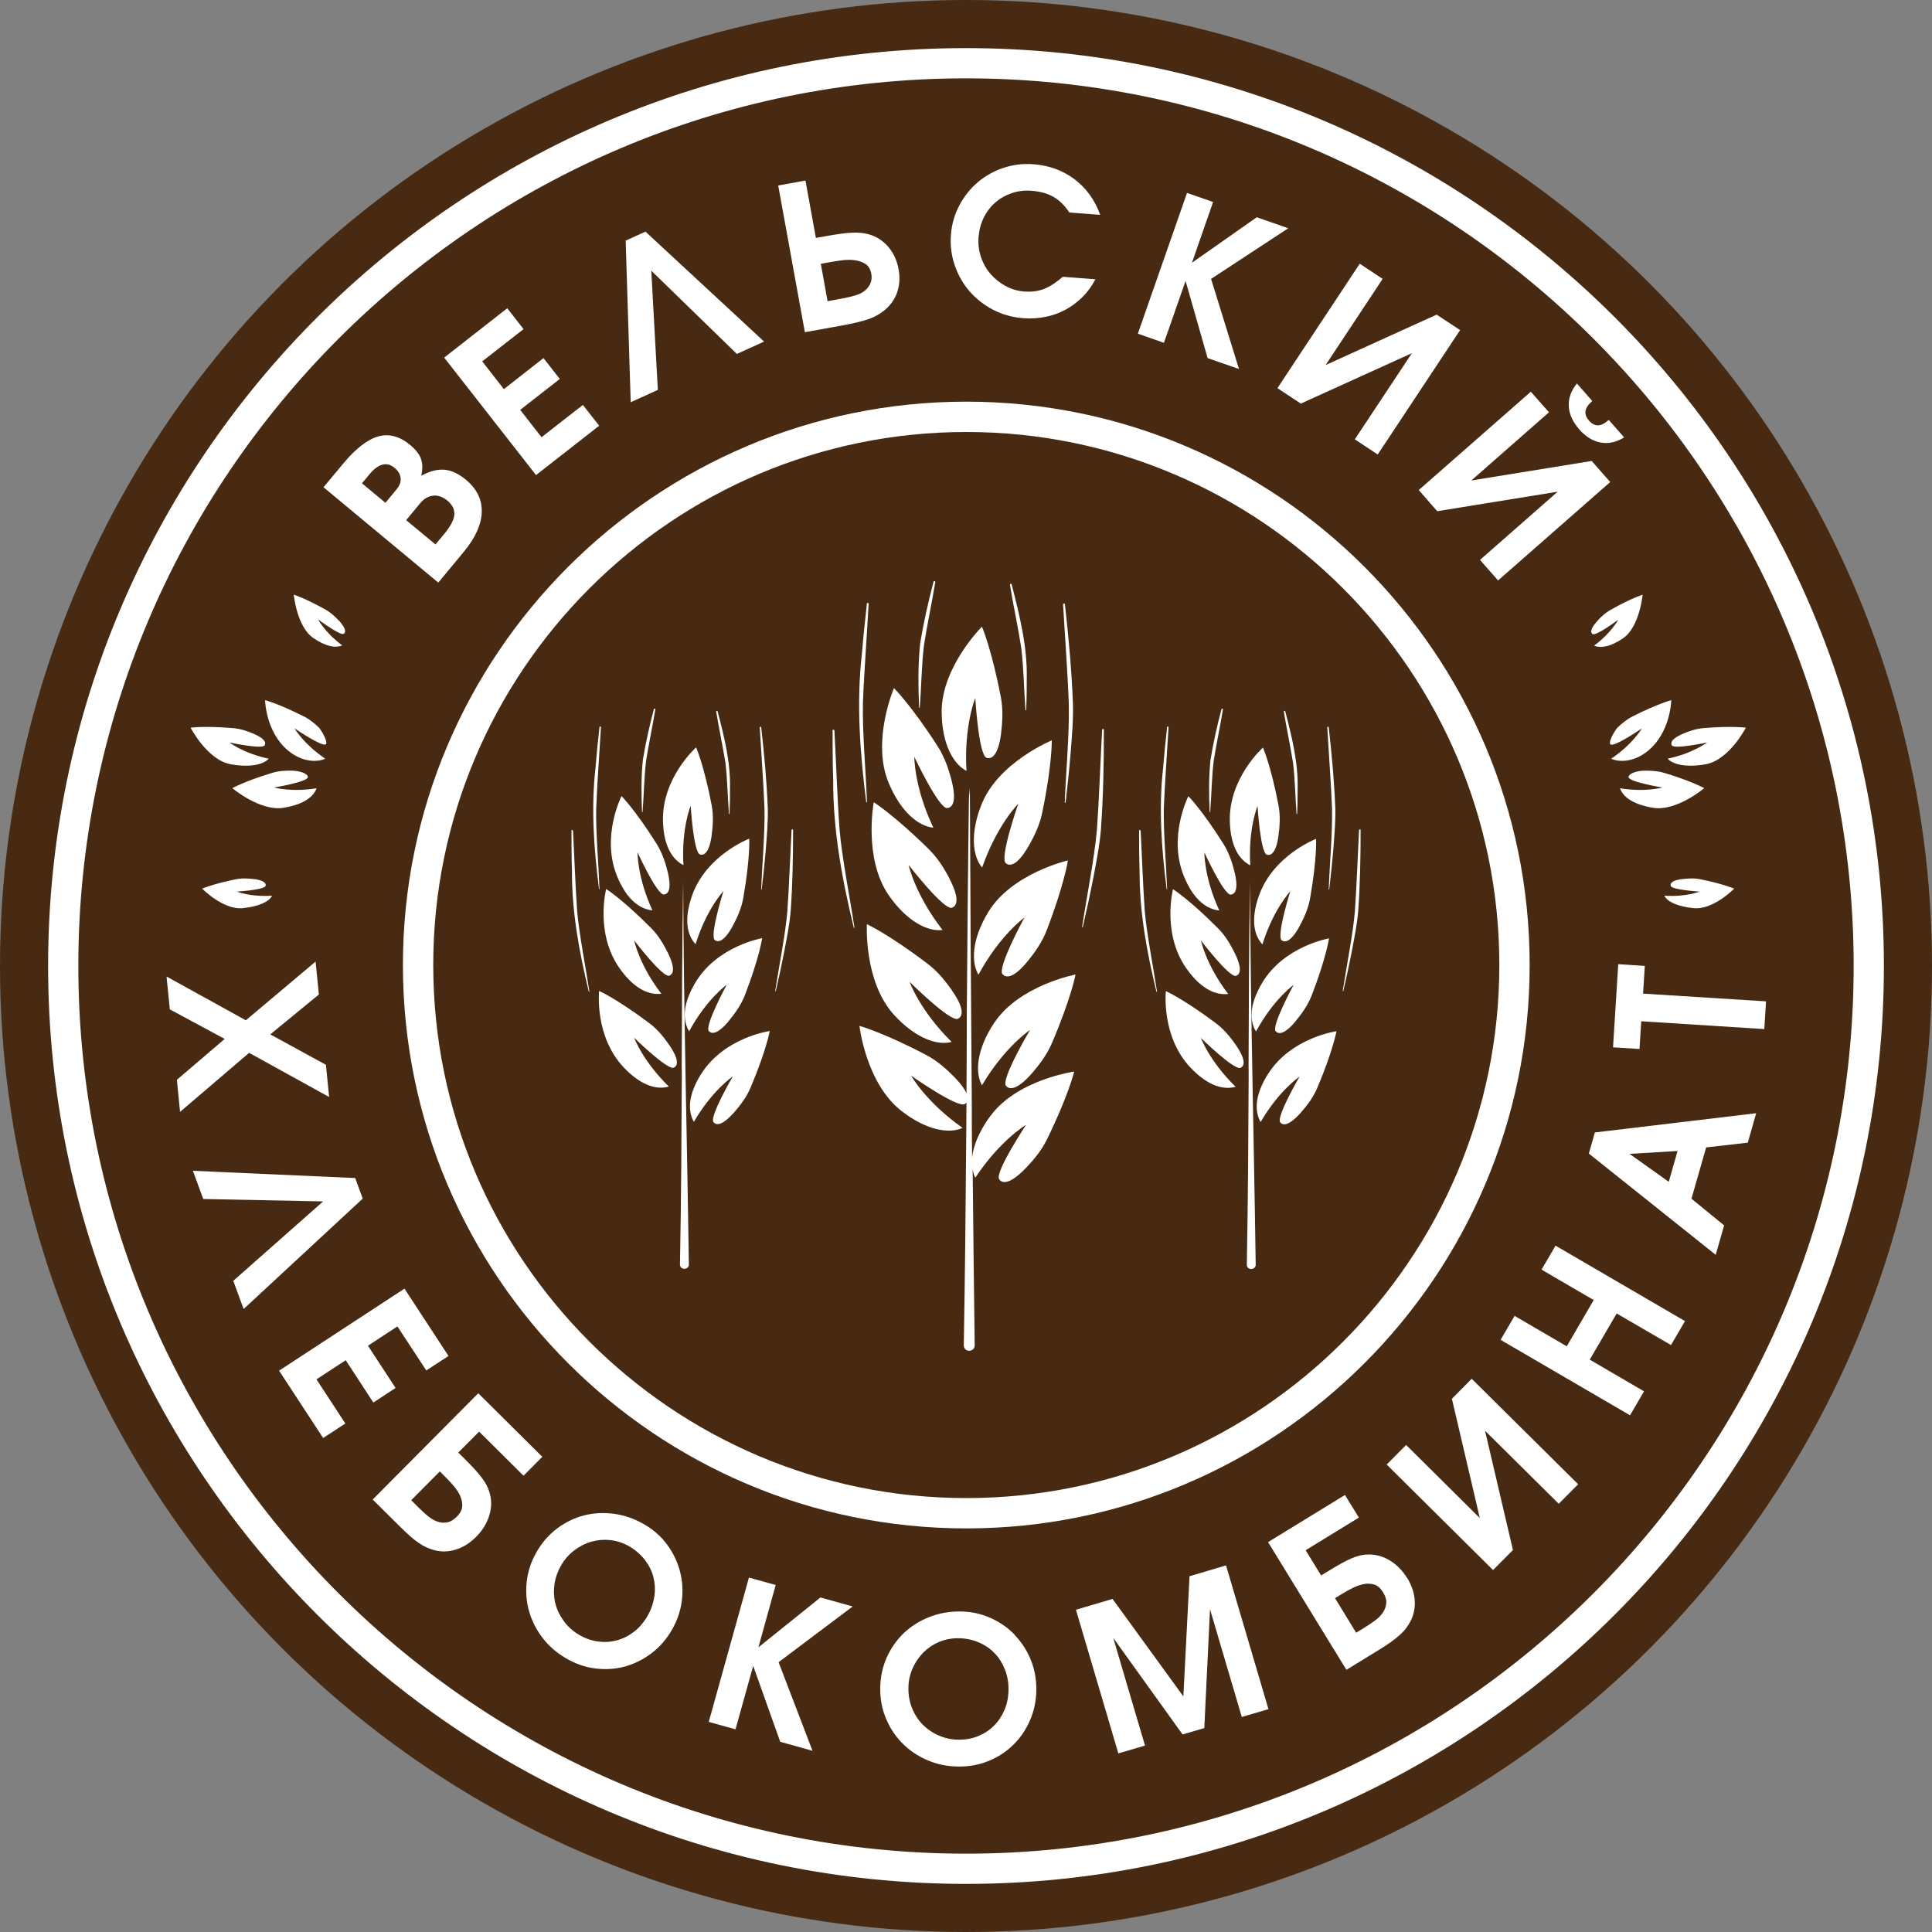 <?xml version="1.0" encoding="UTF-8"?> <svg xmlns="http://www.w3.org/2000/svg" version="1.1" viewBox="0 0 200 200"><rect x="0" y="0" width="200" height="200" fill="#808080" stroke="none"/><defs><style> .cls-1 { fill: #fff; } .cls-2 { fill: #472a11; } </style></defs><g><g id="Layer_1"><g><circle class="cls-2" cx="100" cy="100" r="100"></circle><g><path class="cls-1" d="M100.03,158.22c-32.16,0-58.32-26.16-58.32-58.32s26.16-58.32,58.32-58.32,58.32,26.16,58.32,58.32-26.16,58.32-58.32,58.32ZM100.03,44.72c-30.43,0-55.18,24.76-55.18,55.18s24.76,55.18,55.18,55.18,55.18-24.76,55.18-55.18-24.76-55.18-55.18-55.18Z"></path><path class="cls-1" d="M100,195.02c-52.4,0-95.02-42.63-95.02-95.02S47.6,4.98,100,4.98s95.02,42.63,95.02,95.02-42.63,95.02-95.02,95.02ZM100,8.11C49.33,8.11,8.11,49.33,8.11,100s41.22,91.89,91.89,91.89,91.89-41.22,91.89-91.89S150.67,8.11,100,8.11Z"></path><g><path class="cls-1" d="M47.99,57.15c1.21-1.46,1.84-2.83,1.88-4.13.04-1.29-.5-2.41-1.64-3.36-.75-.62-1.49-.97-2.21-1.03-.72-.07-1.53.14-2.41.62.15-.69.14-1.27-.03-1.75-.17-.48-.54-.95-1.11-1.43-1.09-.91-2.2-1.2-3.32-.89-1.12.32-2.33,1.26-3.63,2.82l-2.03,2.44,11.88,9.87,2.63-3.17ZM41.07,50.64l-1.17,1.41-2.43-2.02.75-.9c.94-1.14,1.82-1.37,2.62-.7.38.31.59.66.63,1.05.05.39-.09.77-.4,1.15ZM42.05,53.84l1.45-1.75c.39-.47.84-.73,1.35-.78.51-.05,1,.13,1.47.52.52.44.76.93.71,1.47-.05.54-.4,1.2-1.04,1.97l-.91,1.09-3.04-2.52Z"></path><polygon class="cls-1" points="62.03 44.07 60.34 41.92 56.06 45.26 53.85 42.43 57.95 39.23 56.26 37.07 52.16 40.28 49.92 37.41 54.2 34.07 52.51 31.91 45.98 37.02 55.49 49.18 62.03 44.07"></polygon><polygon class="cls-1" points="68.1 40.36 67.42 28.02 76.28 36.64 79.1 35.36 66.82 23.98 64.77 24.91 65.29 41.64 68.1 40.36"></polygon><path class="cls-1" d="M92.88,30.23c.25-.73.3-1.51.14-2.36-.16-.9-.52-1.68-1.07-2.32-.55-.64-1.23-1.08-2.03-1.3-.25-.07-.52-.11-.79-.14-.27-.03-.58-.04-.93-.02-.34.01-.74.05-1.18.11-.44.06-.96.14-1.55.25l-1.01.18-1.08-5.94-2.82.51,2.76,15.19,3.87-.7c.59-.11,1.1-.21,1.55-.32.44-.11.83-.22,1.18-.34.35-.12.65-.26.91-.41.26-.15.5-.32.73-.5.63-.52,1.07-1.15,1.32-1.87ZM89.97,29.58c-.22.37-.57.66-1.04.86-.26.1-.55.2-.86.27-.31.08-.73.17-1.27.26l-1.13.21-.7-3.87.99-.18c.33-.06.72-.12,1.17-.18.45-.06.89-.07,1.31-.02.43.05.8.18,1.13.38.33.2.53.54.62,1,.09.47.02.89-.21,1.26Z"></path><path class="cls-1" d="M113.37,28.91l-3.35-.26c-.69.6-1.34,1.02-1.94,1.26-.61.23-1.28.32-2.01.27-.71-.05-1.36-.24-1.97-.57-.6-.33-1.12-.74-1.56-1.25-.44-.51-.77-1.09-.99-1.75-.22-.66-.31-1.35-.25-2.07.06-.74.24-1.41.54-2.02.31-.61.7-1.13,1.2-1.56.49-.43,1.06-.75,1.71-.97.64-.22,1.33-.3,2.05-.24.9.07,1.66.28,2.27.64.61.35,1.15.89,1.63,1.61l3.19.24c-.55-1.54-1.44-2.76-2.65-3.68-1.22-.92-2.64-1.44-4.28-1.56-1.08-.08-2.12.05-3.12.39-1,.34-1.88.84-2.65,1.5-.77.66-1.4,1.46-1.89,2.39-.49.93-.78,1.94-.86,3.02-.09,1.11.05,2.17.4,3.18.35,1.01.86,1.91,1.53,2.68s1.49,1.41,2.44,1.91c.95.49,1.99.78,3.12.87.79.06,1.56.01,2.31-.14.75-.15,1.44-.4,2.08-.75.64-.35,1.22-.79,1.75-1.31.52-.53.96-1.13,1.32-1.82Z"></path><polygon class="cls-1" points="122.73 29.08 125.01 37.07 128.26 38.2 125.37 28.87 133.36 23.63 130.1 22.49 123.39 27.2 125.58 20.91 122.88 19.97 117.79 34.54 120.49 35.49 122.73 29.08"></polygon><polygon class="cls-1" points="134.66 41.78 146.16 36.56 140.25 45.48 142.62 47.05 151.15 34.17 148.72 32.57 137.23 37.79 143.13 28.87 140.76 27.3 132.24 40.18 134.66 41.78"></polygon><polygon class="cls-1" points="148.78 52.92 161.25 50.9 153.21 57.96 155.08 60.09 166.69 49.9 164.77 47.72 152.31 49.74 160.35 42.68 158.47 40.55 146.87 50.73 148.78 52.92"></polygon><path class="cls-1" d="M163.47,44.44c.67.76,1.41,1.22,2.23,1.37.81.15,1.62-.03,2.43-.53l-1.59-1.81c-.42.37-.79.56-1.12.56-.33,0-.64-.16-.93-.49-.29-.34-.42-.66-.36-.99.05-.32.28-.67.7-1.04l-1.59-1.81c-.6.73-.88,1.51-.84,2.34.04.83.4,1.62,1.07,2.39Z"></path><polygon class="cls-1" points="34.07 113.56 33.74 110.23 27.98 107.08 33.01 102.95 32.67 99.54 25.45 105.62 17.24 101.09 17.58 104.49 23.26 107.55 18.31 111.78 18.64 115.1 25.79 108.99 34.07 113.56"></polygon><polygon class="cls-1" points="36.77 121.95 19.97 121.2 21.04 124.12 33.45 124.37 24.15 132.59 25.22 135.51 37.55 124.08 36.77 121.95"></polygon><polygon class="cls-1" points="38.65 145.19 40.95 143.68 38.09 139.31 41.14 137.31 44.13 141.87 46.43 140.37 41.87 133.4 28.89 141.89 33.45 148.86 35.75 147.36 32.76 142.79 35.79 140.81 38.65 145.19"></polygon><path class="cls-1" d="M54.2,152.76l1.94-1.95-6.63-6.58-10.93,11,2.76,2.74c.41.4.77.75,1.1,1.04.33.29.63.53.92.72.29.2.56.35.83.47.27.12.53.21.8.28.76.19,1.52.16,2.26-.09.75-.24,1.43-.68,2.05-1.31.66-.66,1.11-1.41,1.36-2.23.24-.82.25-1.62,0-2.39-.07-.25-.17-.49-.29-.72-.12-.23-.28-.48-.48-.74-.19-.26-.43-.55-.72-.87-.29-.32-.64-.67-1.04-1.08l-.69-.68,2.16-2.17,4.59,4.56ZM47.63,154.85c.16.35.24.71.22,1.07-.02.37-.2.72-.55,1.07-.36.37-.73.57-1.09.62-.36.05-.71,0-1.05-.14-.34-.14-.67-.35-.98-.62-.31-.27-.6-.54-.87-.81l-.74-.74,2.96-2.98.65.65c.26.26.52.54.8.87.27.32.49.66.66,1.01Z"></path><path class="cls-1" d="M69.06,159.9c-.62-.85-1.42-1.55-2.37-2.1-1.01-.58-2.04-.95-3.12-1.09-1.07-.14-2.11-.09-3.1.16-1,.26-1.92.7-2.78,1.34-.85.64-1.57,1.45-2.13,2.43-.56.97-.9,1.98-1.03,3.04-.12,1.06-.05,2.09.23,3.08.27.99.74,1.92,1.39,2.77.65.86,1.47,1.57,2.45,2.14.98.57,1.99.92,3.04,1.05,1.05.13,2.06.06,3.04-.2.98-.27,1.89-.72,2.74-1.36.85-.64,1.56-1.45,2.13-2.43.55-.96.9-1.96,1.03-3.01.13-1.05.07-2.07-.19-3.06-.26-.99-.7-1.91-1.33-2.76ZM67.73,165.28c-.1.7-.33,1.37-.71,2.02-.38.65-.84,1.19-1.38,1.61-.54.42-1.13.72-1.75.89-.62.17-1.27.22-1.95.13-.67-.08-1.33-.31-1.97-.68-.63-.36-1.15-.83-1.57-1.39-.42-.56-.72-1.16-.89-1.8-.17-.64-.21-1.31-.12-2,.09-.69.32-1.36.69-2,.36-.63.82-1.15,1.37-1.57.55-.42,1.14-.72,1.78-.9.64-.18,1.29-.23,1.97-.16.67.08,1.32.29,1.94.65.65.38,1.19.85,1.62,1.4.42.55.72,1.15.88,1.78.16.64.2,1.3.1,2Z"></path><polygon class="cls-1" points="84.93 165.37 78.51 170.53 80.3 164.08 77.53 163.31 73.37 178.25 76.14 179.02 77.97 172.45 80.77 180.31 84.11 181.24 80.6 172.07 88.27 166.3 84.93 165.37"></polygon><path class="cls-1" d="M105.05,169.24c-.71-.74-1.55-1.32-2.51-1.75-.96-.43-1.99-.66-3.1-.67-1.16-.02-2.24.18-3.25.58-1.01.4-1.88.95-2.63,1.66-.74.71-1.33,1.55-1.77,2.53-.43.97-.66,2.03-.67,3.16-.01,1.12.18,2.17.6,3.16.41.99.98,1.84,1.71,2.57.72.73,1.58,1.31,2.57,1.73.99.43,2.05.65,3.18.66,1.13.02,2.19-.18,3.17-.58.98-.4,1.83-.96,2.55-1.67.72-.71,1.3-1.55,1.72-2.53.43-.97.65-2.03.66-3.16.01-1.1-.18-2.15-.58-3.12-.4-.98-.96-1.83-1.67-2.57ZM103.98,177.02c-.27.63-.63,1.18-1.09,1.63-.46.46-1,.81-1.63,1.07-.63.26-1.31.38-2.05.37-.73,0-1.41-.16-2.05-.44-.64-.28-1.19-.66-1.65-1.13-.46-.47-.83-1.04-1.09-1.68-.26-.65-.39-1.34-.38-2.08,0-.73.15-1.41.43-2.04.27-.63.65-1.18,1.11-1.65.47-.47,1.02-.84,1.64-1.1.63-.26,1.3-.39,2.01-.38.76.01,1.45.15,2.09.43.64.27,1.19.65,1.64,1.12.46.47.81,1.04,1.07,1.69.26.65.38,1.36.37,2.11-.01.76-.15,1.45-.42,2.08Z"></path><polygon class="cls-1" points="123.14 163.17 122.5 175.61 115.17 165.52 111.38 166.64 115.77 181.51 118.53 180.7 115.24 169.55 122.42 179.55 124.67 178.89 125.26 166.59 128.55 177.74 131.31 176.93 126.92 162.05 123.14 163.17"></polygon><path class="cls-1" d="M145.66,163.35c-.49-.8-1.11-1.41-1.85-1.85-.74-.43-1.51-.62-2.32-.57-.26,0-.51.05-.77.11-.26.07-.53.16-.83.29s-.64.29-1.01.5c-.37.2-.81.46-1.3.76l-.82.5-1.6-2.61,5.51-3.38-1.44-2.34-7.96,4.88,8.11,13.22,3.31-2.03c.49-.3.91-.57,1.27-.83.35-.25.66-.49.92-.73.26-.23.48-.46.66-.7.18-.23.33-.47.46-.71.36-.7.51-1.44.45-2.22-.06-.78-.32-1.55-.78-2.3ZM143.5,166.01c-.04.36-.17.69-.39.99-.22.3-.5.57-.84.81-.34.24-.67.46-.99.66l-.89.55-2.19-3.58.79-.48c.31-.19.65-.38,1.03-.57.38-.19.75-.32,1.13-.4.38-.08.75-.06,1.1.04.35.1.65.37.91.78.27.44.39.84.34,1.2Z"></path><polygon class="cls-1" points="150.3 144.8 153.19 157.15 145.56 149.58 143.55 151.61 154.56 162.53 156.62 160.46 153.73 148.11 161.36 155.67 163.37 153.65 152.35 142.73 150.3 144.8"></polygon><polygon class="cls-1" points="159.58 131.43 164.98 134.58 162.19 139.37 156.79 136.22 155.34 138.7 168.74 146.51 170.19 144.03 164.57 140.75 167.36 135.97 172.98 139.24 174.43 136.76 161.03 128.95 159.58 131.43"></polygon><path class="cls-1" d="M164.48,119.42l13.13,10.48.87-3.05-3.38-2.76,1.52-5.31,4.31-.49.87-3.05-16.7,1.99-.62,2.18ZM173.66,119.15l-.91,3.19-4.06-2.89,4.98-.3Z"></path><polygon class="cls-1" points="170.09 102.86 170.27 99.99 167.52 99.81 166.98 108.42 169.72 108.59 169.9 105.72 182.64 106.53 182.82 103.66 170.09 102.86"></polygon></g><g><path class="cls-1" d="M23.91,79.12c1.92.34,3.34.05,3.91-.58-2.64-.56-4.07-1.68-4.07-1.68,0,0,3.37.73,3.64.3.12-.19.17-.57-.87-1.08-.11-.05-.23-.11-.36-.16-.59-.24-1.29-.49-2.08-.55-2.96-.24-4.35-.04-4.35-.04,0,0,1.74,3.37,4.18,3.79Z"></path><path class="cls-1" d="M35.08,64.25c-.37-.4-.81-.82-1.38-1.14-2.16-1.21-3.29-1.55-3.29-1.55,0,0,.31,3.29,2,4.47,1.35.94,2.37,1.06,3.02.78-1.81-1.34-2.5-2.69-2.5-2.69,0,0,2.3,1.72,2.65,1.49.16-.1.33-.39-.33-1.18-.05-.06-.1-.13-.17-.2Z"></path><path class="cls-1" d="M24.51,92.3s2.87-.18,2.98-.59c.06-.17,0-.49-.91-.67-.07-.01-.15-.03-.23-.03-.56-.07-1.23-.13-1.92.01-2.42.49-3.5.97-3.5.97,0,0,2.17,2.23,4.22,2.02,1.62-.17,2.7-.65,3.01-1.29-2.25.15-3.64-.42-3.64-.42Z"></path><path class="cls-1" d="M28.37,81.52s3.41-.56,3.5-1.06c.05-.24-.47-.62-1.54-.68t-.01,0c-.66-.02-1.43,0-2.21.25-2.83.86-4.06,1.56-4.06,1.56,0,0,2.88,2.43,5.31,2.03,2.25-.38,3.12-1.22,3.41-2.02-2.65.43-4.39-.08-4.39-.08Z"></path><path class="cls-1" d="M31.46,74.17c-2.64-1.34-4.02-1.69-4.02-1.69,0,0,.06,3.33,2.42,5.25,1.5,1.22,3.04,1.17,3.81.81-2.17-1.47-3.1-3-3.18-3.14.16.1,2.85,1.94,3.24,1.65.19-.13-.12-.92-.68-1.7-.44-.42-.95-.86-1.59-1.19Z"></path><path class="cls-1" d="M173.07,77.16c.27.43,3.64-.3,3.64-.3,0,0-1.42,1.11-4.07,1.68.57.63,1.99.92,3.91.58,2.44-.42,4.18-3.79,4.18-3.79,0,0-1.4-.2-4.35.04-.79.06-1.48.31-2.08.55-.13.05-.25.11-.36.16-1.03.51-.98.89-.87,1.08Z"></path><path class="cls-1" d="M170.04,61.57s-1.13.33-3.29,1.55c-.57.31-1.01.74-1.38,1.14-.06.07-.12.13-.17.2-.66.79-.49,1.07-.33,1.18.35.23,2.65-1.49,2.65-1.49,0,0-.69,1.34-2.5,2.69.65.27,1.67.15,3.02-.78,1.69-1.18,2-4.47,2-4.47Z"></path><path class="cls-1" d="M174.09,91.01c-.08,0-.16.02-.23.03-.91.17-.96.49-.91.67.11.4,2.98.59,2.98.59,0,0-1.39.57-3.64.42.31.64,1.39,1.12,3.01,1.29,2.05.22,4.22-2.02,4.22-2.02,0,0-1.09-.48-3.5-.97-.7-.14-1.36-.08-1.92-.01Z"></path><path class="cls-1" d="M172.35,80.03c-.78-.24-1.55-.26-2.21-.25t-.01,0c-1.06.06-1.59.44-1.54.68.09.5,3.5,1.06,3.5,1.06,0,0-1.74.51-4.39.08.29.8,1.16,1.64,3.41,2.02,2.43.41,5.31-2.03,5.31-2.03,0,0-1.24-.7-4.06-1.56Z"></path><path class="cls-1" d="M166.78,78.54c.78.36,2.31.41,3.81-.81,2.36-1.92,2.42-5.25,2.42-5.25,0,0-1.37.35-4.02,1.69-.64.33-1.15.77-1.59,1.19-.57.77-.88,1.57-.68,1.7.39.29,3.08-1.55,3.24-1.65-.08.14-1.01,1.67-3.18,3.14Z"></path></g><g><path class="cls-1" d="M100.05,79.8c-.28-4.65.91-7.54.91-7.54,0,0,.35,5.94,1.18,6.19.4.13,1.18-.01,1.5-2.58,0,0,0-.02,0-.03.13-1.11.22-2.38-.04-3.71-.97-5.02-1.95-7.26-1.95-7.26,0,0-4.21,4.19-4.17,8.86.03,3.36,1.25,5.4,2.57,6.07Z"></path><path class="cls-1" d="M96.62,85.68c-2-4.21-1.97-7.33-1.97-7.33,0,0,2.54,5.38,3.4,5.3.42-.03,1.09-.45.43-2.96,0,0,0-.02,0-.03-.3-1.07-.69-2.28-1.42-3.42-2.77-4.29-4.52-6.01-4.52-6.01,0,0-2.34,5.46-.56,9.78,1.28,3.11,3.18,4.55,4.65,4.67Z"></path><path class="cls-1" d="M101.67,89.81c1.53-4.4,3.74-6.61,3.74-6.61,0,0-1.96,5.62-1.29,6.16.33.27,1.09.44,2.38-1.81,0,0,.01-.02.02-.02.54-.97,1.11-2.11,1.38-3.44,1.03-5,.98-7.45.98-7.45,0,0-5.5,2.26-7.25,6.58-1.26,3.11-.92,5.47.04,6.59Z"></path><path class="cls-1" d="M97.57,96.27c-2.86-3.68-3.51-6.73-3.51-6.73,0,0,3.65,4.7,4.47,4.43.4-.13.96-.68-.23-2.98,0,0,0-.02,0-.03-.52-.98-1.17-2.08-2.13-3.03-3.64-3.59-5.72-4.88-5.72-4.88,0,0-1.1,5.84,1.58,9.67,1.93,2.75,4.09,3.75,5.55,3.55Z"></path><path class="cls-1" d="M103.79,100.85c.28.32,1.01.61,2.64-1.4,0,0,.02-.01.02-.02.69-.87,1.44-1.9,1.92-3.17,1.83-4.77,2.18-7.19,2.18-7.19,0,0-5.79,1.33-8.23,5.32-1.75,2.87-1.79,5.25-1.03,6.51,2.22-4.1,4.76-5.92,4.76-5.92,0,0-2.85,5.23-2.27,5.87Z"></path><path class="cls-1" d="M99.16,105.46c.38-.18.87-.8-.61-2.92,0,0,0-.02-.01-.03-.65-.91-1.42-1.91-2.5-2.73-4.07-3.09-6.3-4.11-6.3-4.11,0,0-.34,5.93,2.81,9.39,2.26,2.48,4.54,3.19,5.96,2.8-3.31-3.28-4.35-6.22-4.35-6.22,0,0,4.22,4.19,5,3.82Z"></path><path class="cls-1" d="M102.92,105.88c-1.86,2.8-1.99,5.18-1.27,6.47,2.38-4.01,4.98-5.73,4.98-5.73,0,0-3.04,5.12-2.49,5.78.26.33.98.65,2.69-1.3,0,0,.02-.01.02-.02.72-.85,1.51-1.85,2.04-3.09,2.01-4.7,2.45-7.11,2.45-7.11,0,0-5.84,1.12-8.42,5.01Z"></path><path class="cls-1" d="M102.51,115.54c-1.17,1.59-1.74,3.06-1.88,4.27-.01-1.14-.02-2.29-.03-3.44,0-.21,0-.42,0-.64,0-.4,0-.8,0-1.21,0-.12,0-.24,0-.36-.09-10.99-.16-22.07-.2-32.56l-.07.72c-.02.16-.03.32-.03.49-.1,7.28-.16,14.8-.22,22.38h0c0,.27,0,.53,0,.79,0,.35,0,.7,0,1.05h0c0,2.01-.02,4.02-.03,6.03v.13c-.17-.41-.54-.96-1.25-1.69,0,0-.01-.02-.02-.02-.79-.79-1.72-1.65-2.92-2.28-4.53-2.37-6.89-3-6.89-3,0,0,.66,5.91,4.33,8.79,2.65,2.07,5.01,2.39,6.35,1.77-3.81-2.68-5.33-5.41-5.33-5.41,0,0,4.86,3.43,5.57,2.93.06-.04.11-.09.16-.16,0,.83-.01,1.65-.02,2.48,0,.12,0,.23,0,.35-.06,7.53-.13,15.03-.26,22.33.03.77,1.13.7,1.13-.01-.08-5.93-.15-12.06-.21-18.25.05.34.14.64.27.9,2.57-3.89,5.26-5.48,5.26-5.48,0,0-3.29,4.96-2.78,5.65.25.34.95.7,2.75-1.17,0,0,.02-.01.02-.02.77-.81,1.6-1.77,2.19-2.99,2.24-4.59,2.8-6.98,2.8-6.98,0,0-5.89.82-8.66,4.58Z"></path><path class="cls-1" d="M70.75,89.56c-.23-3.8.75-6.15.75-6.15,0,0,.29,4.85.97,5.05.31.09.89,0,1.18-1.82,0-.03.01-.06.01-.1.13-.95.23-2.07,0-3.25-.79-4.1-1.6-5.92-1.6-5.92,0,0-3.53,3.14-3.43,7.59.06,2.74,1.05,4.06,2.12,4.6Z"></path><path class="cls-1" d="M67.54,94.24c-1.59-3.46-1.54-6-1.54-6,0,0,2.02,4.42,2.73,4.36.32-.03.83-.32.44-2.12,0-.03,0-.06-.02-.1-.23-.93-.54-2.01-1.18-3.03-2.22-3.53-3.63-4.94-3.63-4.94,0,0-2.15,4.2-.45,8.32,1.05,2.54,2.45,3.4,3.65,3.51Z"></path><path class="cls-1" d="M72.01,97.73c1.13-3.63,2.88-5.48,2.88-5.48,0,0-1.46,4.63-.89,5.07.25.19.83.32,1.75-1.28.02-.02.04-.05.05-.09.46-.85.95-1.85,1.15-3.03.72-4.11.61-6.1.61-6.1,0,0-4.42,1.68-5.91,5.87-.92,2.59-.46,4.17.35,5.05Z"></path><path class="cls-1" d="M75.23,101.94s-2.32,4.27-1.85,4.8c.21.24.76.47,1.96-.92.02-.02.04-.05.06-.08.61-.74,1.29-1.63,1.72-2.75,1.5-3.89,1.78-5.87,1.78-5.87,0,0-4.66.79-6.93,4.62-1.4,2.36-1.26,4-.63,5.02,1.81-3.34,3.89-4.82,3.89-4.82Z"></path><path class="cls-1" d="M72.61,111.13c-1.47,2.32-1.38,3.96-.78,5,1.92-3.29,4.03-4.7,4.03-4.7,0,0-2.45,4.19-2,4.74.2.25.74.5,1.99-.86.02-.02.05-.04.07-.07.63-.72,1.34-1.59,1.8-2.7,1.62-3.84,1.96-5.81,1.96-5.81,0,0-4.68.65-7.07,4.41Z"></path><path class="cls-1" d="M68.46,102.87c-2.31-3.02-2.81-5.52-2.81-5.52,0,0,2.94,3.86,3.62,3.65.3-.1.74-.5-.04-2.17,0-.03-.02-.06-.04-.09-.43-.86-.96-1.85-1.81-2.69-2.94-2.96-4.63-4.02-4.63-4.02,0,0-1.18,4.57,1.39,8.21,1.58,2.24,3.14,2.78,4.33,2.63Z"></path><path class="cls-1" d="M69.36,108.29c-.55-.79-1.22-1.69-2.18-2.4-3.34-2.5-5.16-3.31-5.16-3.31,0,0-.51,4.7,2.56,7.93,1.89,1.99,3.51,2.3,4.66,1.97-2.72-2.66-3.59-5.05-3.59-5.05,0,0,3.47,3.4,4.11,3.09.29-.14.66-.6-.35-2.14-.01-.03-.03-.06-.06-.08Z"></path><path class="cls-1" d="M70.58,110.61v.9c-.03,6.14-.06,12.32-.19,19.4.02.61.92.55.92,0-.21-14.59-.52-25.06-.59-39.66-.11,7.04-.13,13.2-.15,19.36Z"></path><path class="cls-1" d="M95.21,73.24c.18-2.17.18-4.38.45-6.53.34-2.15.81-4.3,1.16-6.45.02-.11-.15-.15-.18-.04-.56,2.13-1.04,4.26-1.39,6.43-.23,2.2-.19,4.38-.11,6.59,0,.04.07.04.07,0Z"></path><path class="cls-1" d="M89.75,83.02c-.11-3-.49-7.3-.42-10.25.11-2.99.43-7.22.59-10.26,0-.05-.03-.09-.08-.1-.05,0-.1.03-.1.08-.19,1.7-.37,3.41-.51,5.12-.59,5.14-.21,10.3.44,15.41,0,.04.07.04.07,0Z"></path><path class="cls-1" d="M86.37,75.62s-.04-.09-.09-.09c-.05,0-.09.04-.09.09,0,1.72,0,3.43.06,5.14-.02,5.18.92,10.26,2.13,15.27,0,.04.08.03.07-.01-.44-2.97-1.29-7.2-1.54-10.15-.22-2.98-.37-7.23-.53-10.26Z"></path><path class="cls-1" d="M106.16,73.52s.07.04.07,0c.05-1.1.06-2.19.06-3.29.07-3.3-.75-6.55-1.56-9.73-.03-.11-.2-.07-.18.04.35,2.15.82,4.3,1.16,6.45.27,2.15.28,4.36.45,6.53Z"></path><path class="cls-1" d="M110.24,83.08s.07.05.07,0c.2-1.7.38-3.41.52-5.12.13-1.71.29-3.42.24-5.15-.14-3.43-.44-6.85-.83-10.26,0-.05-.05-.08-.1-.08-.05,0-.09.05-.09.1.17,3.01.49,7.29.59,10.26.08,2.97-.3,7.23-.42,10.25Z"></path><path class="cls-1" d="M114.19,75.46c-.05,0-.09.04-.1.09-.16,3.01-.32,7.3-.53,10.26-.25,2.96-1.09,7.15-1.54,10.15,0,.04.06.05.07.01.39-1.67.75-3.35,1.08-5.03.31-1.69.66-3.37.8-5.1.24-3.43.31-6.86.3-10.29,0-.05-.04-.09-.09-.09Z"></path><path class="cls-1" d="M66.52,84.04c.14-1.77.15-3.58.37-5.33.28-1.76.66-3.51.95-5.27.02-.09-.12-.12-.15-.03-.46,1.73-.85,3.48-1.14,5.25-.19,1.8-.16,3.58-.09,5.38,0,.04.06.03.06,0Z"></path><path class="cls-1" d="M62.06,92.02c-.09-2.45-.4-5.96-.34-8.37.09-2.44.35-5.9.49-8.37,0-.04-.03-.07-.07-.08-.04,0-.08.02-.08.07-.16,1.39-.3,2.78-.41,4.18-.48,4.2-.17,8.41.36,12.58,0,.04.06.03.06,0Z"></path><path class="cls-1" d="M59.3,85.98s-.03-.07-.07-.07c-.04,0-.07.03-.07.07,0,1.4,0,2.8.05,4.2-.02,4.23.75,8.38,1.74,12.47,0,.04.06.02.06-.01-.36-2.43-1.05-5.88-1.26-8.28-.18-2.43-.3-5.9-.43-8.38Z"></path><path class="cls-1" d="M75.46,84.26s.06.03.06,0c.04-.89.05-1.79.05-2.68.06-2.7-.61-5.35-1.28-7.94-.02-.09-.16-.06-.15.03.29,1.76.67,3.51.95,5.27.22,1.75.23,3.56.37,5.33Z"></path><path class="cls-1" d="M78.79,92.07s.05.04.06,0c.17-1.39.31-2.78.43-4.18.1-1.4.23-2.79.2-4.21-.11-2.8-.36-5.59-.68-8.38,0-.04-.04-.07-.08-.07-.04,0-.07.04-.07.08.14,2.46.4,5.95.49,8.37.06,2.43-.25,5.9-.34,8.37Z"></path><path class="cls-1" d="M82.02,85.85s-.08.03-.08.07c-.13,2.46-.26,5.96-.43,8.38-.2,2.42-.89,5.84-1.26,8.28,0,.04.05.04.06.01.32-1.36.61-2.73.88-4.11.26-1.38.54-2.75.66-4.16.2-2.8.25-5.6.25-8.4,0-.04-.03-.07-.07-.07Z"></path><path class="cls-1" d="M125.28,84.04c.14-1.77.15-3.58.37-5.33.28-1.76.66-3.51.95-5.27.02-.09-.12-.12-.15-.03-.46,1.73-.85,3.48-1.14,5.25-.19,1.8-.16,3.58-.09,5.38,0,.04.06.03.06,0Z"></path><path class="cls-1" d="M120.82,92.02c-.09-2.45-.4-5.96-.34-8.37.09-2.44.35-5.9.49-8.37,0-.04-.03-.07-.07-.08-.04,0-.08.02-.08.07-.16,1.39-.3,2.78-.41,4.18-.48,4.2-.17,8.41.36,12.58,0,.04.06.03.06,0Z"></path><path class="cls-1" d="M118.06,85.98s-.03-.07-.07-.07c-.04,0-.07.03-.07.07,0,1.4,0,2.8.05,4.2-.02,4.23.75,8.38,1.74,12.47,0,.04.06.02.06-.01-.36-2.43-1.05-5.88-1.26-8.28-.18-2.43-.3-5.9-.43-8.38Z"></path><path class="cls-1" d="M134.22,84.26s.06.03.06,0c.04-.89.05-1.79.05-2.68.06-2.7-.61-5.35-1.28-7.94-.02-.09-.16-.06-.15.03.29,1.76.67,3.51.95,5.27.22,1.75.23,3.56.37,5.33Z"></path><path class="cls-1" d="M137.54,92.07s.05.04.06,0c.17-1.39.31-2.78.43-4.18.1-1.4.23-2.79.2-4.21-.11-2.8-.36-5.59-.68-8.38,0-.04-.04-.07-.08-.07-.04,0-.07.04-.07.08.14,2.46.4,5.95.49,8.37.06,2.43-.25,5.9-.34,8.37Z"></path><path class="cls-1" d="M140.77,85.85s-.08.03-.08.07c-.13,2.46-.26,5.96-.43,8.38-.2,2.42-.89,5.84-1.26,8.28,0,.04.05.04.06.01.32-1.36.61-2.73.88-4.11.26-1.38.54-2.75.66-4.16.2-2.8.25-5.6.25-8.4,0-.04-.03-.07-.07-.07Z"></path><path class="cls-1" d="M129.43,89.58c-.23-3.8.75-6.15.75-6.15,0,0,.29,4.85.97,5.05.31.09.89,0,1.18-1.82,0-.03.01-.06.01-.1.13-.95.23-2.07,0-3.25-.79-4.1-1.6-5.92-1.6-5.92,0,0-3.53,3.14-3.43,7.59.06,2.74,1.05,4.06,2.12,4.6Z"></path><path class="cls-1" d="M126.22,94.25c-1.59-3.46-1.54-6-1.54-6,0,0,2.02,4.42,2.73,4.36.32-.03.83-.32.44-2.12,0-.03,0-.06-.02-.1-.23-.93-.54-2.01-1.18-3.03-2.22-3.53-3.63-4.94-3.63-4.94,0,0-2.15,4.2-.45,8.32,1.05,2.54,2.45,3.4,3.65,3.51Z"></path><path class="cls-1" d="M130.69,97.75c1.13-3.63,2.88-5.48,2.88-5.48,0,0-1.46,4.63-.89,5.07.25.19.83.32,1.75-1.28.02-.02.04-.05.05-.09.46-.85.95-1.85,1.15-3.03.72-4.11.61-6.1.61-6.1,0,0-4.42,1.68-5.91,5.87-.92,2.59-.46,4.17.35,5.05Z"></path><path class="cls-1" d="M133.91,101.96s-2.32,4.27-1.85,4.8c.21.24.76.47,1.96-.92.02-.02.04-.05.06-.08.61-.74,1.29-1.63,1.72-2.75,1.5-3.89,1.78-5.87,1.78-5.87,0,0-4.66.79-6.93,4.62-1.4,2.36-1.26,4-.63,5.02,1.81-3.34,3.89-4.82,3.89-4.82Z"></path><path class="cls-1" d="M131.28,111.15c-1.47,2.32-1.38,3.96-.78,5,1.92-3.29,4.03-4.7,4.03-4.7,0,0-2.45,4.19-2,4.74.2.25.74.5,1.99-.86.02-.02.05-.04.07-.07.63-.72,1.34-1.59,1.8-2.7,1.62-3.84,1.96-5.81,1.96-5.81,0,0-4.68.65-7.07,4.41Z"></path><path class="cls-1" d="M127.14,102.89c-2.31-3.02-2.81-5.52-2.81-5.52,0,0,2.94,3.86,3.62,3.65.3-.1.74-.5-.04-2.17,0-.03-.02-.06-.04-.09-.43-.86-.96-1.85-1.81-2.69-2.94-2.96-4.63-4.02-4.63-4.02,0,0-1.18,4.57,1.39,8.21,1.58,2.24,3.14,2.78,4.33,2.63Z"></path><path class="cls-1" d="M128.03,108.31c-.55-.79-1.22-1.69-2.18-2.4-3.34-2.5-5.16-3.31-5.16-3.31,0,0-.51,4.7,2.56,7.93,1.89,1.99,3.51,2.3,4.66,1.97-2.72-2.66-3.59-5.05-3.59-5.05,0,0,3.47,3.4,4.11,3.09.29-.14.66-.6-.35-2.14-.01-.03-.03-.06-.06-.08Z"></path><path class="cls-1" d="M129.26,110.63v.9c-.03,6.14-.06,12.32-.19,19.4.02.61.92.55.92,0-.21-14.59-.52-25.06-.59-39.66-.11,7.04-.13,13.2-.15,19.36Z"></path></g></g></g></g></g></svg> 